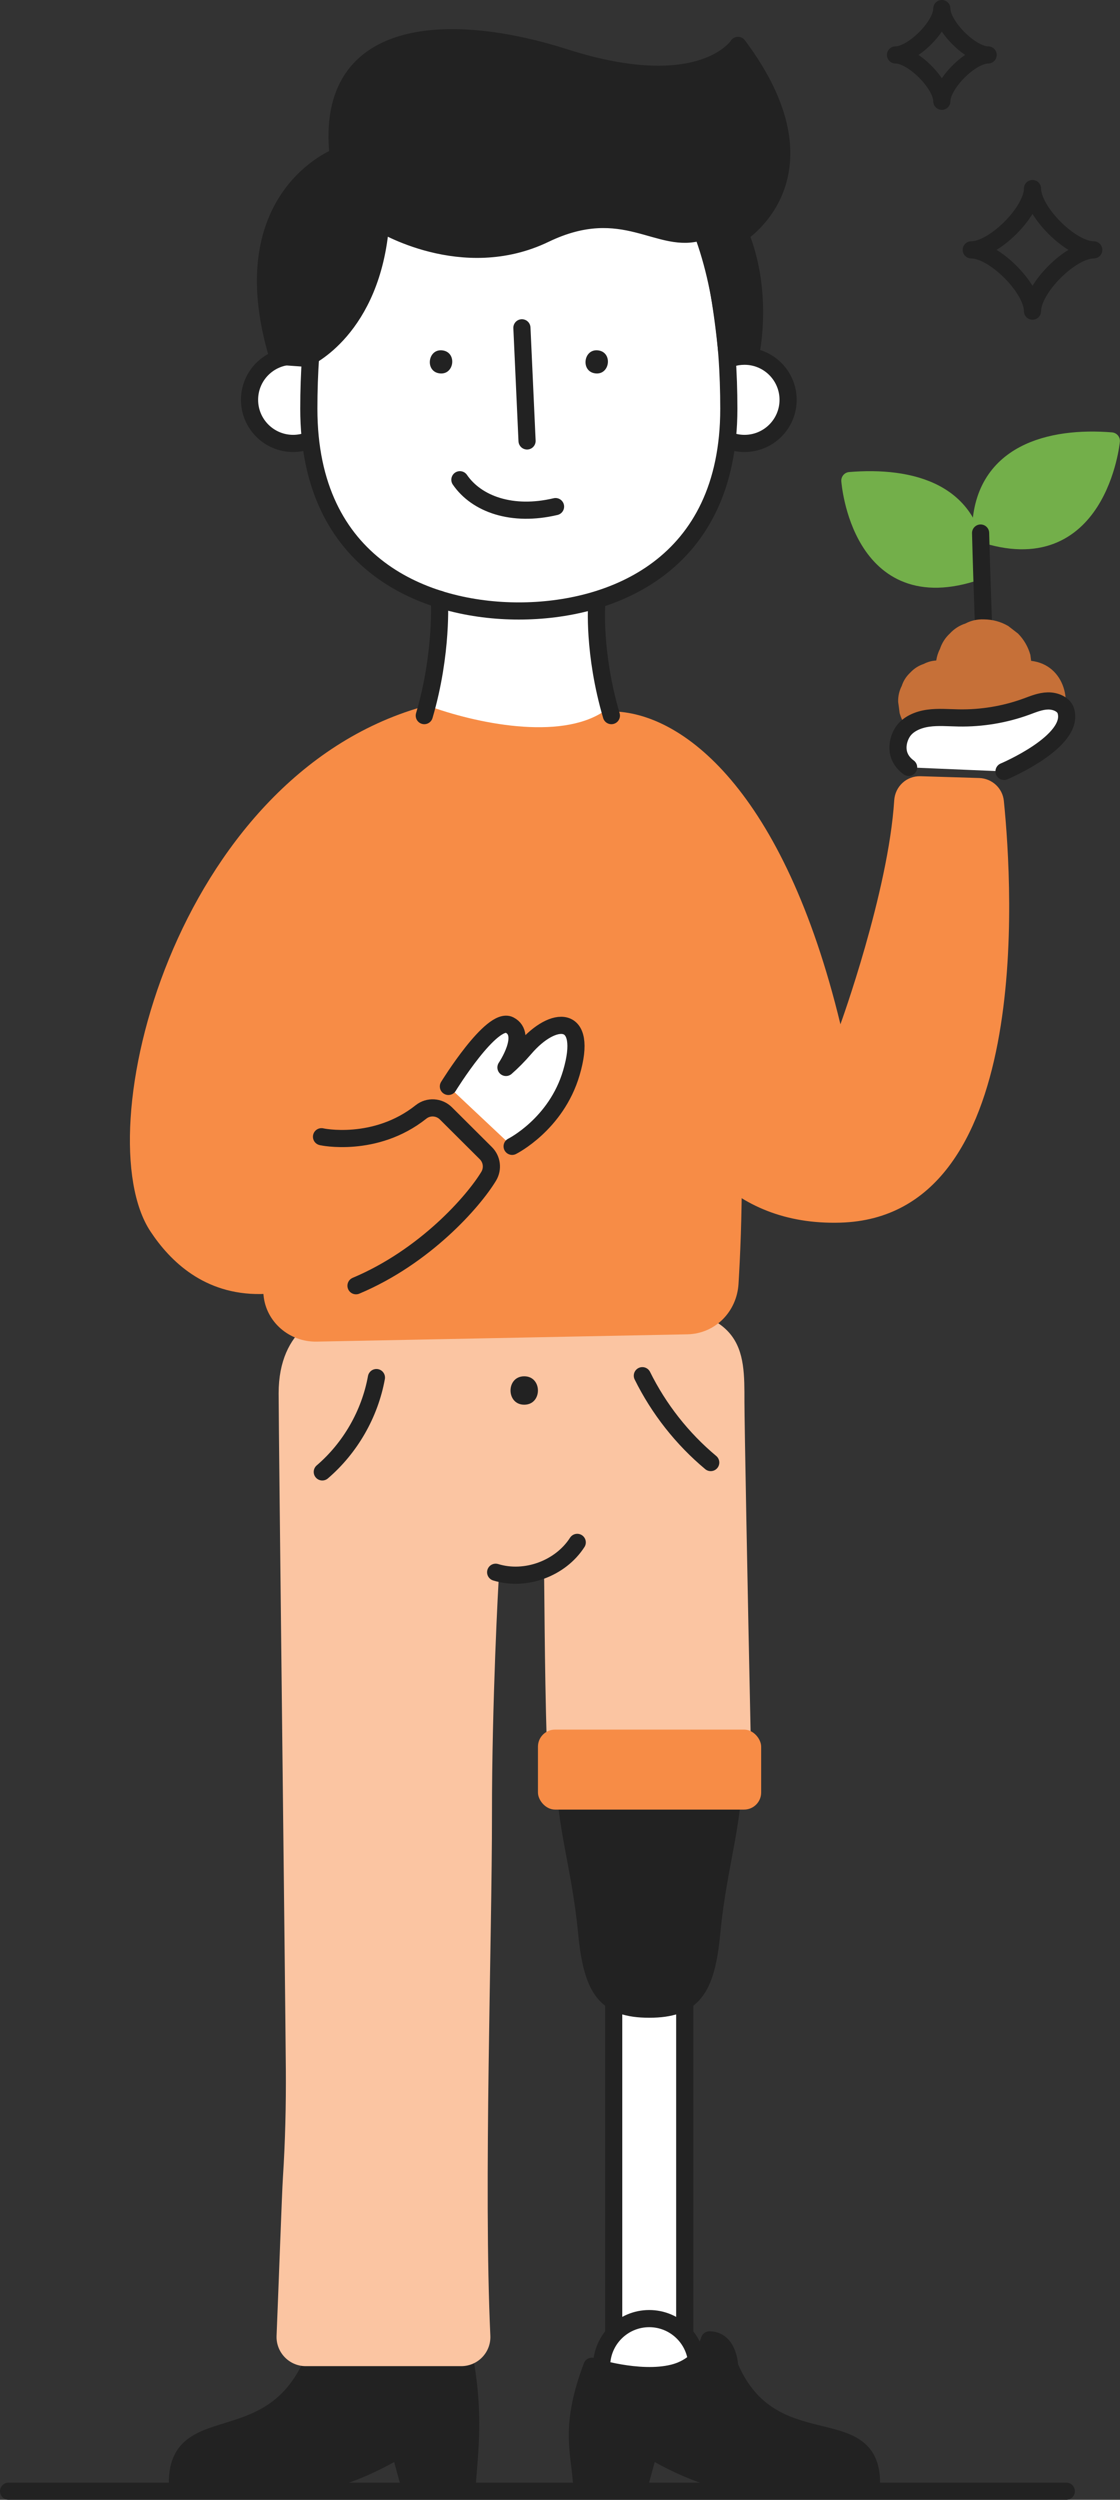 <svg xmlns="http://www.w3.org/2000/svg" id="uuid-9cca920a-b4dd-44a7-a0e5-b9fc3578b17b" data-name="Layer 2" viewBox="0 0 130.56 291.23"><rect x="0" y="0" width="130.56" height="291.23" fill="#333333" stroke="none"/><defs><style> .uuid-99c7a91e-c127-47cf-b999-bcaf6aa10569 { fill: #fbc5a2; } .uuid-338fc00e-006a-440c-aa87-cfd829b28714 { fill: #73af4a; stroke: #73af4a; } .uuid-338fc00e-006a-440c-aa87-cfd829b28714, .uuid-3939f6e6-0d61-43d5-aca7-dac9d380035e, .uuid-d11d26ac-e5e1-4c02-8967-9035a0cda552, .uuid-28ff1be4-0dcb-42cf-bf6d-e2cdd2723f9a { stroke-linecap: round; } .uuid-338fc00e-006a-440c-aa87-cfd829b28714, .uuid-3939f6e6-0d61-43d5-aca7-dac9d380035e, .uuid-d11d26ac-e5e1-4c02-8967-9035a0cda552, .uuid-28ff1be4-0dcb-42cf-bf6d-e2cdd2723f9a, .uuid-c3909a2a-82b5-406e-91d6-d1b37e4e78a5 { stroke-linejoin: round; stroke-width: 2px; } .uuid-b54a392b-7f38-445c-be4f-5acabcffacb0 { fill: #f78c46; } .uuid-3939f6e6-0d61-43d5-aca7-dac9d380035e, .uuid-d11d26ac-e5e1-4c02-8967-9035a0cda552, .uuid-28ff1be4-0dcb-42cf-bf6d-e2cdd2723f9a, .uuid-c3909a2a-82b5-406e-91d6-d1b37e4e78a5 { stroke: #222; } .uuid-3939f6e6-0d61-43d5-aca7-dac9d380035e, .uuid-c189eb64-bb02-4f94-b5b6-a17ca1189d16 { fill: #222; } .uuid-337cca51-1181-462b-b45a-992173d70273, .uuid-d11d26ac-e5e1-4c02-8967-9035a0cda552 { fill: #fff; } .uuid-84086d06-3173-44f2-8b7f-e3b25501bcbd { fill: #c67038; } .uuid-28ff1be4-0dcb-42cf-bf6d-e2cdd2723f9a, .uuid-c3909a2a-82b5-406e-91d6-d1b37e4e78a5 { fill: none; } </style></defs><g id="uuid-63a56e28-35e0-439f-bc0d-fa654a458038" data-name="Capa 4"><g><path class="uuid-3939f6e6-0d61-43d5-aca7-dac9d380035e" d="M38.03,269.63h14.86c2.75,9.17,1.94,14.87,1.59,19.6h-6.84s-1.07-3.92-1.07-3.92c-2.78,1.7-7.49,3.92-10.75,3.92h-15.14c0-9.8,14.01-1.01,17.35-19.6Z"></path><path class="uuid-99c7a91e-c127-47cf-b999-bcaf6aa10569" d="M63.73,202.77h23.79c-.37-17.33-.74-37.16-.74-39.44,0-6.06.19-11.3-13.83-11.3-8.07,0-30.48.17-32.23.34-2.92.29-8.24,2.31-8.24,9.96,0,4.27.78,70.22.84,78.75.03,4.21-.07,8.42-.34,12.61-.11,1.63-.5,12.63-.74,18.43-.08,1.93,1.47,3.54,3.4,3.54h18.12c1.94,0,3.49-1.61,3.4-3.55-.8-17.15.2-46.34.19-60.78-.01-12.96.75-27.19.82-27.84h5.25c.04.46.05,10.61.31,19.27Z"></path><path class="uuid-28ff1be4-0dcb-42cf-bf6d-e2cdd2723f9a" d="M57.78,183.17c3.46,1.07,7.55-.43,9.51-3.48"></path><g><path class="uuid-28ff1be4-0dcb-42cf-bf6d-e2cdd2723f9a" d="M37.57,171.48c3.27-2.8,5.54-6.75,6.31-10.99"></path><path class="uuid-28ff1be4-0dcb-42cf-bf6d-e2cdd2723f9a" d="M74.88,160.27c1.92,3.88,4.65,7.35,7.97,10.12"></path><path class="uuid-c189eb64-bb02-4f94-b5b6-a17ca1189d16" d="M61.11,160.34c-2.13,0-2.13,3.31,0,3.31s2.13-3.31,0-3.31Z"></path></g><path class="uuid-337cca51-1181-462b-b45a-992173d70273" d="M86.79,41.51c-.54,0-1.06.08-1.54.24l-.26,9.58c.56.21,1.17.33,1.81.33,2.8,0,5.08-2.27,5.08-5.08s-2.27-5.08-5.08-5.08Z"></path><path class="uuid-337cca51-1181-462b-b45a-992173d70273" d="M35.72,41.75c-.49-.15-1-.24-1.54-.24-2.8,0-5.08,2.27-5.08,5.08s2.27,5.08,5.08,5.08c.64,0,1.25-.12,1.81-.33l-.26-9.58Z"></path><path class="uuid-337cca51-1181-462b-b45a-992173d70273" d="M51.24,67.18h18.28s-.12,13.17,2.99,18.58l-23.81-.42s3.81-8.66,2.55-18.16Z"></path><path class="uuid-338fc00e-006a-440c-aa87-cfd829b28714" d="M114.31,62.1c0-9.45,8.29-11.3,15.24-10.73,0,0-1.51,15.44-15.24,10.73Z"></path><path class="uuid-338fc00e-006a-440c-aa87-cfd829b28714" d="M113.92,66.57c0-9.45-7.9-11.15-14.85-10.58,0,0,1.11,15.29,14.85,10.58Z"></path><path class="uuid-28ff1be4-0dcb-42cf-bf6d-e2cdd2723f9a" d="M114.79,76.48s-.32-7.92-.48-14.38"></path><path class="uuid-84086d06-3173-44f2-8b7f-e3b25501bcbd" d="M105.73,84.8h17.6c1.89-2.67.85-7.35-3.13-7.81-.03-.23-.06-.47-.09-.7-.27-.95-.75-1.78-1.44-2.48-.38-.29-.76-.59-1.14-.88-.88-.51-1.82-.76-2.83-.77-.77-.03-1.49.13-2.16.48-.7.23-1.3.61-1.81,1.16-.55.51-.93,1.11-1.16,1.81-.22.42-.36.87-.43,1.34-.52.03-1,.16-1.46.4-.6.2-1.12.53-1.56,1-.47.44-.81.96-1,1.56-.3.58-.44,1.2-.42,1.87.06.43.12.86.17,1.29.18.64.47,1.21.87,1.72Z"></path><line class="uuid-28ff1be4-0dcb-42cf-bf6d-e2cdd2723f9a" x1="124.3" y1="290.23" x2="1" y2="290.23"></line><path class="uuid-d11d26ac-e5e1-4c02-8967-9035a0cda552" d="M60.48,11.83c-20.28,0-24.48,19.4-24.48,35.79,0,18.34,13.7,23.56,24.48,23.56s24.48-5.22,24.48-23.56c0-16.39-4.2-35.79-24.48-35.79Z"></path><path class="uuid-b54a392b-7f38-445c-be4f-5acabcffacb0" d="M70.39,82.88c-5.12,3.43-14.94,1.4-20.61-.7-.05-.02-.08-.04-.13-.06-17.38,10.03-20.3,53.67-18.93,68.77.28,3.11,3.01,5.48,6.22,5.41l43.18-.85c3.3-.07,5.78-2.68,5.97-5.88.71-11.67,2.35-55.34-15.7-66.69Z"></path><path class="uuid-c189eb64-bb02-4f94-b5b6-a17ca1189d16" d="M51.58,40.82c-1.72-.22-2.07,2.46-.34,2.68s2.07-2.46.34-2.68Z"></path><path class="uuid-c189eb64-bb02-4f94-b5b6-a17ca1189d16" d="M69.73,40.82c-1.72-.22-2.07,2.46-.34,2.68,1.72.22,2.07-2.46.34-2.68Z"></path><line class="uuid-28ff1be4-0dcb-42cf-bf6d-e2cdd2723f9a" x1="60.84" y1="38.19" x2="61.44" y2="51.37"></line><path class="uuid-28ff1be4-0dcb-42cf-bf6d-e2cdd2723f9a" d="M64.76,59.02c-5.06,1.2-9.2-.29-11.15-3.13"></path><path class="uuid-b54a392b-7f38-445c-be4f-5acabcffacb0" d="M34.23,130.8l21.56-46.67c-2.47-.46-5.86-1.98-6.61-1.77-28.85,8.27-39.21,49.64-31.65,61.09,4.6,6.97,15.93,15.63,41.26-9.34l-7.8-8.8s-8.35,7.33-16.77,5.5Z"></path><path class="uuid-d11d26ac-e5e1-4c02-8967-9035a0cda552" d="M59.7,133.55s5.13-2.56,6.9-8.55c2.04-6.91-2.1-6.75-5.42-2.87-.76.88-1.5,1.62-2.2,2.23,0,0,2.6-3.83.42-4.94-2.07-1.06-7.13,7.15-7.13,7.15"></path><path class="uuid-28ff1be4-0dcb-42cf-bf6d-e2cdd2723f9a" d="M37.48,132.43c-.08,0,6.24,1.37,11.6-2.89.87-.69,2.11-.61,2.9.17l4.65,4.63c.72.71.86,1.82.34,2.69-1.77,2.93-7.41,9.37-15.47,12.76"></path><path class="uuid-28ff1be4-0dcb-42cf-bf6d-e2cdd2723f9a" d="M35.98,51.33c-.56.21-1.17.33-1.81.33-2.8,0-5.08-2.27-5.08-5.08s2.27-5.08,5.08-5.08c.54,0,1.06.08,1.54.24"></path><path class="uuid-28ff1be4-0dcb-42cf-bf6d-e2cdd2723f9a" d="M84.98,51.33c.56.21,1.17.33,1.81.33,2.8,0,5.08-2.27,5.08-5.08,0-2.8-2.27-5.08-5.08-5.08-.54,0-1.06.08-1.54.24"></path><path class="uuid-3939f6e6-0d61-43d5-aca7-dac9d380035e" d="M87.59,40.81s1.42-6.91-1.32-13.56c0,0,11.09-6.83-.24-21.96,0,0-4.16,6.53-20.21,1.4-12.41-3.97-28.17-4.3-26.39,11.52,0,0-12.64,4.7-7.06,23.29l3.35.24s7.68-3.34,8.65-15.74c0,0,9.52,5.91,19.15,1.27,9.25-4.45,13.37,1.45,18.31-.32,1.89,3.25,2.87,13.86,2.87,13.86h2.89Z"></path><path class="uuid-b54a392b-7f38-445c-be4f-5acabcffacb0" d="M71.27,82.88c8.22.03,20.09,9.12,26.7,36.45,0,0,5.59-15.39,6.27-26.09.1-1.61,1.44-2.86,3.06-2.81l6.85.21c1.49.05,2.72,1.18,2.87,2.66,1.05,10.38,3.39,48.48-19.05,49.14-25.98.76-25.2-37.05-25.2-37.05,0,0-3.02-22.53-1.5-22.52Z"></path><path class="uuid-d11d26ac-e5e1-4c02-8967-9035a0cda552" d="M105.92,89.4c-1.8-1.32-1.29-3.24-.67-4.16.62-.92,1.8-1.41,2.96-1.57s2.35-.05,3.53-.03c2.69.05,5.39-.4,7.89-1.31.82-.3,1.64-.65,2.52-.67s1.87.39,2.1,1.17c1.07,3.56-7.21,7.04-7.21,7.04"></path><path class="uuid-28ff1be4-0dcb-42cf-bf6d-e2cdd2723f9a" d="M51.22,69.81s.39,6.26-1.76,13.56"></path><path class="uuid-28ff1be4-0dcb-42cf-bf6d-e2cdd2723f9a" d="M69.56,70.38s-.44,5.68,1.71,12.99"></path><path class="uuid-c3909a2a-82b5-406e-91d6-d1b37e4e78a5" d="M120.36,36.25c0-2.67-4.47-7.14-7.14-7.14,2.67,0,7.14-4.47,7.14-7.14,0,2.67,4.47,7.14,7.14,7.14-2.67,0-7.14,4.47-7.14,7.14Z"></path><path class="uuid-c3909a2a-82b5-406e-91d6-d1b37e4e78a5" d="M109.79,11.8c0-2.02-3.38-5.4-5.4-5.4,2.02,0,5.4-3.38,5.4-5.4,0,2.02,3.38,5.4,5.4,5.4-2.02,0-5.4,3.38-5.4,5.4Z"></path><rect class="uuid-d11d26ac-e5e1-4c02-8967-9035a0cda552" x="71.54" y="228.81" width="8.28" height="52.11"></rect><path class="uuid-3939f6e6-0d61-43d5-aca7-dac9d380035e" d="M75.68,202.77h-10.05c0,9.96,1.91,13.6,2.77,22.49.64,6.6,2.26,8.81,7.28,8.81s6.65-2.22,7.28-8.81c.86-8.89,2.77-12.53,2.77-22.49h-10.05Z"></path><circle class="uuid-d11d26ac-e5e1-4c02-8967-9035a0cda552" cx="75.68" cy="275.67" r="5.55"></circle><path class="uuid-3939f6e6-0d61-43d5-aca7-dac9d380035e" d="M85.05,275.67s-.09-3.07-2.35-3.07c-.71,2.21-2.45,3.42-4.24,3.86-4,.99-9.46-.79-9.46-.79-2.64,7-1.48,9.83-1.21,13.56h6.84l1.07-3.92c2.78,1.7,7.49,3.92,10.75,3.92h15.14c0-8.67-11.71-2.12-16.54-13.56Z"></path><rect class="uuid-b54a392b-7f38-445c-be4f-5acabcffacb0" x="62.71" y="201.5" width="26.02" height="9.32" rx="1.99" ry="1.99"></rect></g></g></svg>
